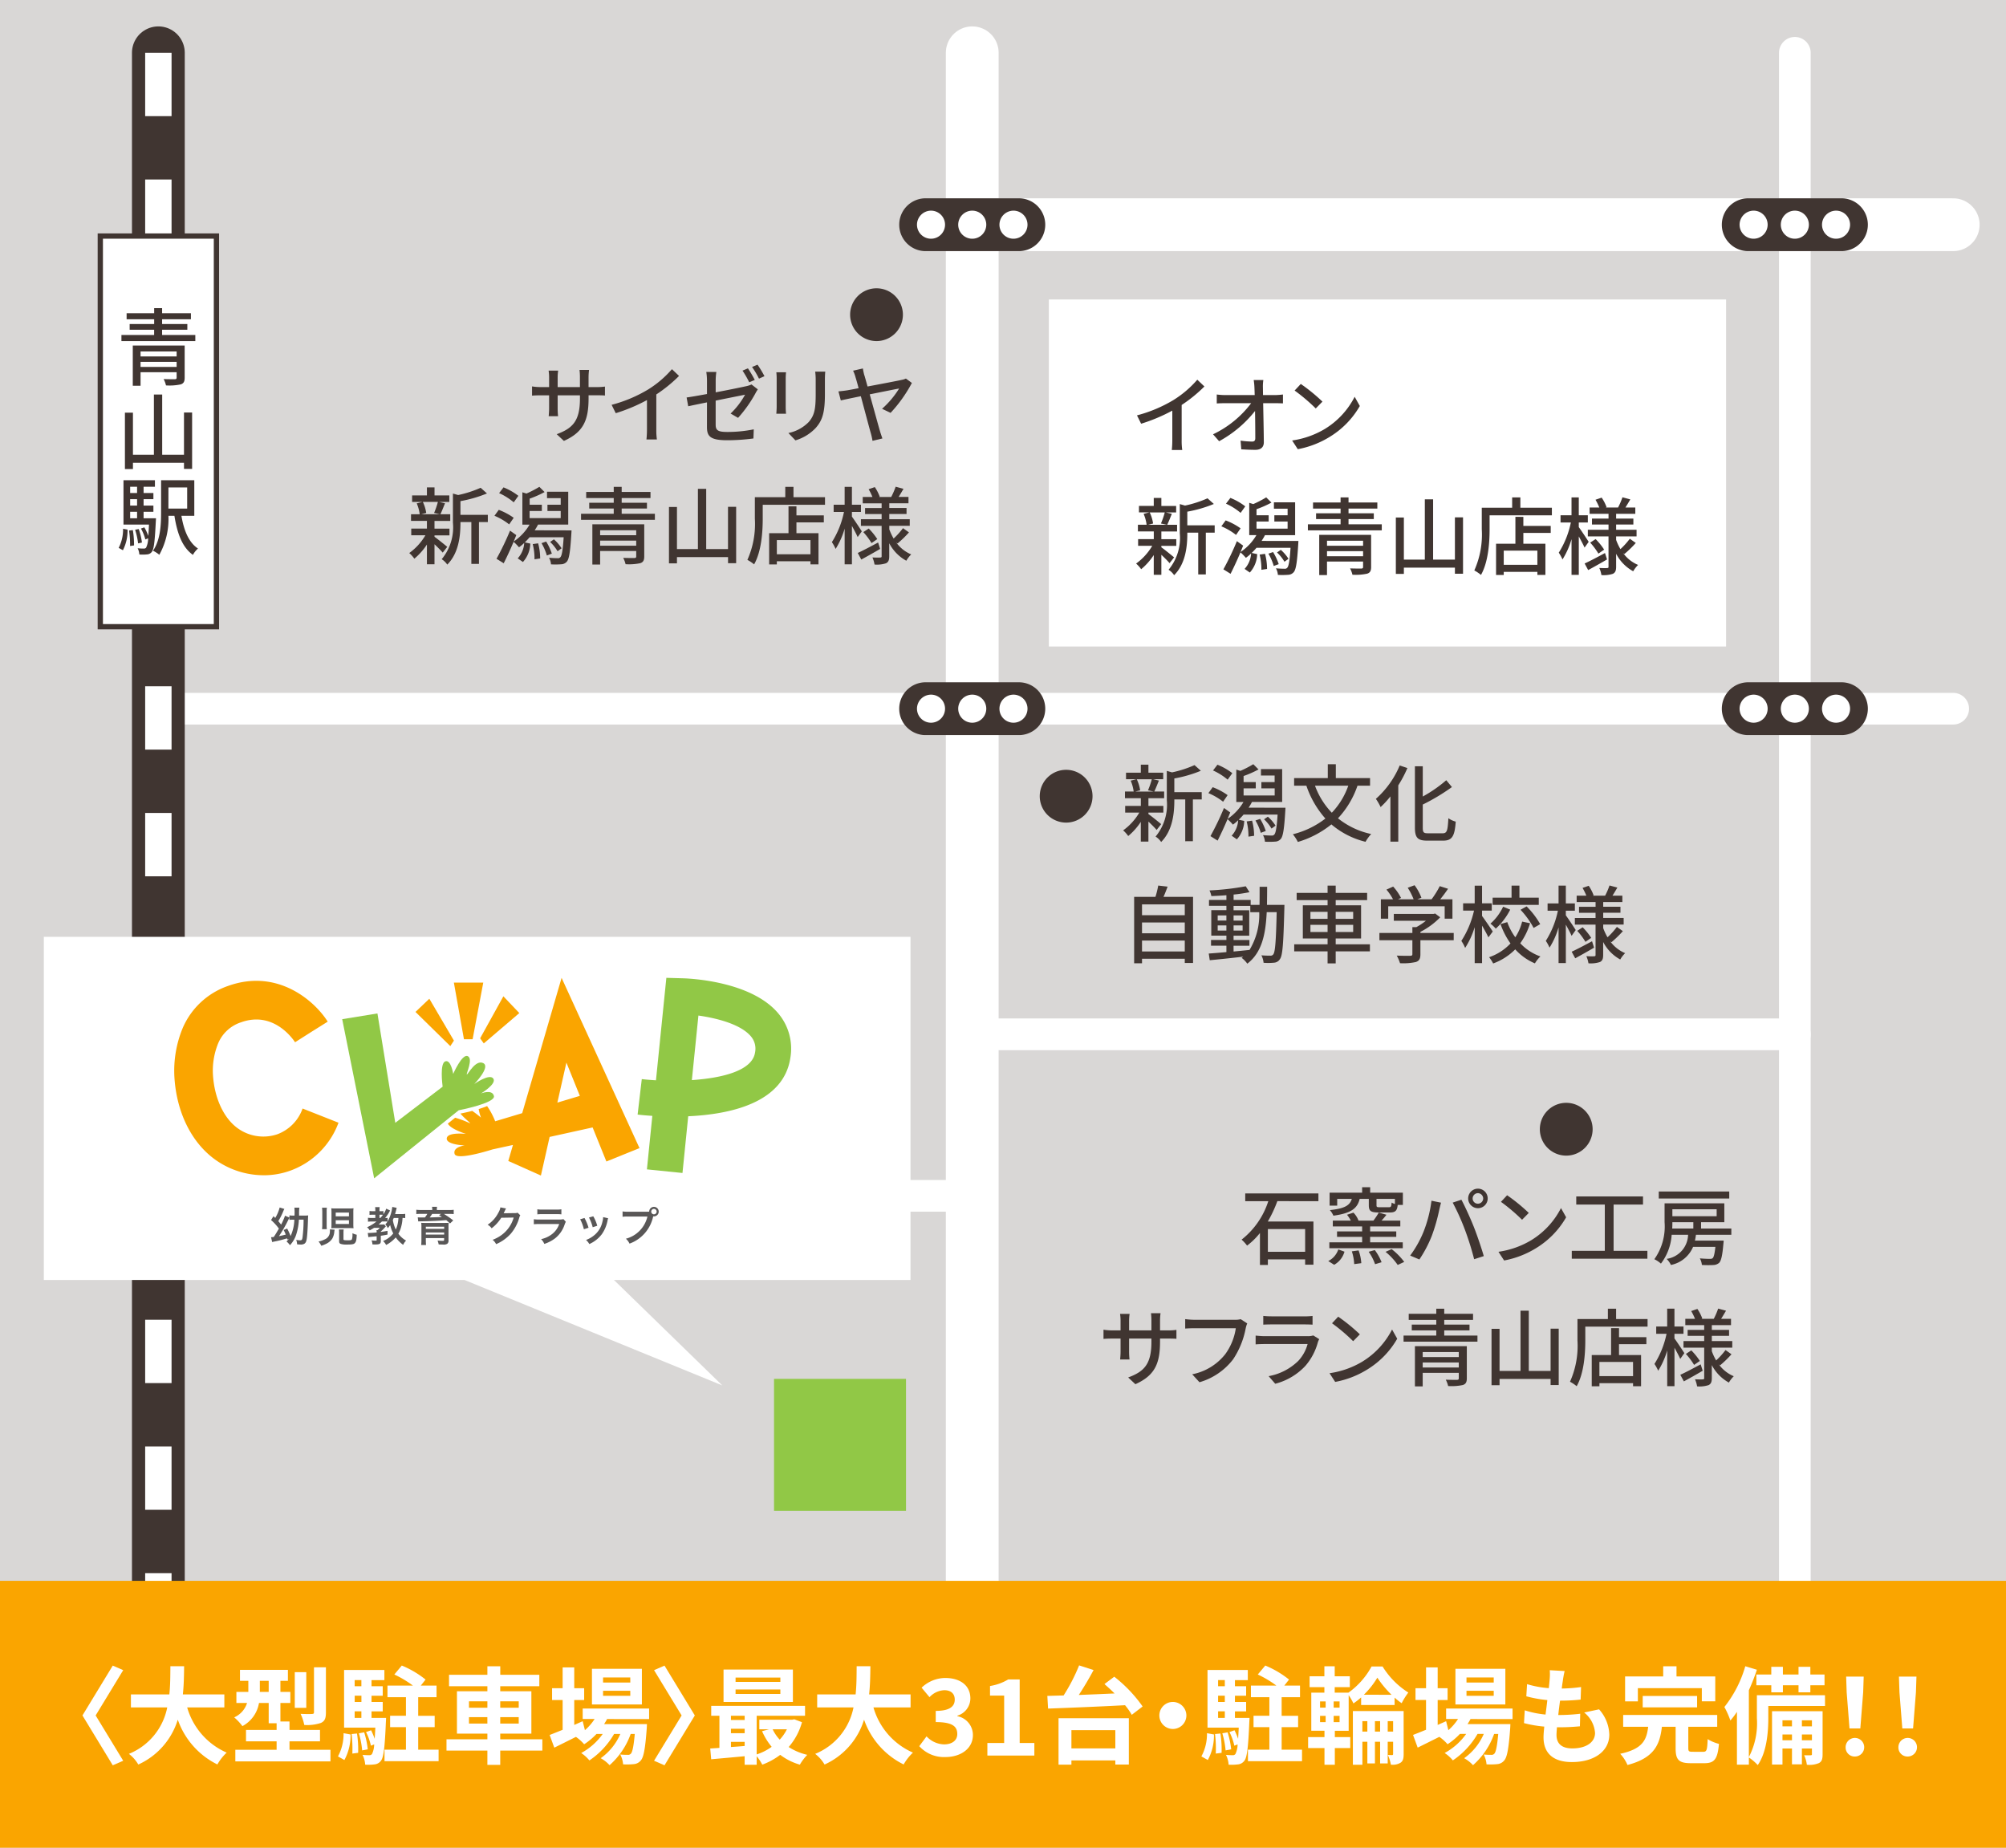 <svg id="グループ_252" data-name="グループ 252" xmlns="http://www.w3.org/2000/svg" xmlns:xlink="http://www.w3.org/1999/xlink" width="268.766" height="247.548" viewBox="0 0 268.766 247.548">
  <defs>
    <clipPath id="clip-path">
      <rect id="長方形_125" data-name="長方形 125" width="268.766" height="247.548" fill="none"/>
    </clipPath>
  </defs>
  <rect id="長方形_124" data-name="長方形 124" width="268.766" height="247.548" fill="#d9d7d6"/>
  <g id="グループ_247" data-name="グループ 247">
    <g id="グループ_246" data-name="グループ 246" clip-path="url(#clip-path)">
      <line id="線_141" data-name="線 141" y1="226.329" transform="translate(130.262 7.073)" fill="none" stroke="#fff" stroke-linecap="round" stroke-miterlimit="10" stroke-width="7.073"/>
      <line id="線_142" data-name="線 142" y1="226.329" transform="translate(240.475 7.073)" fill="none" stroke="#fff" stroke-linecap="round" stroke-miterlimit="10" stroke-width="4.244"/>
      <line id="線_143" data-name="線 143" x2="131.431" transform="translate(130.262 30.106)" fill="none" stroke="#fff" stroke-linecap="round" stroke-miterlimit="10" stroke-width="7.073"/>
      <line id="線_144" data-name="線 144" x2="240.475" transform="translate(21.218 94.948)" fill="none" stroke="#fff" stroke-linecap="round" stroke-miterlimit="10" stroke-width="4.244"/>
    </g>
  </g>
  <line id="線_145" data-name="線 145" x2="110.213" transform="translate(130.262 138.572)" fill="none" stroke="#fff" stroke-linecap="round" stroke-miterlimit="10" stroke-width="4.244"/>
  <line id="線_146" data-name="線 146" x2="109.043" transform="translate(21.218 160.211)" fill="none" stroke="#fff" stroke-linecap="round" stroke-miterlimit="10" stroke-width="4.244"/>
  <line id="線_147" data-name="線 147" x2="219.256" transform="translate(21.218 219.413)" fill="none" stroke="#fff" stroke-linecap="round" stroke-miterlimit="10" stroke-width="4.244"/>
  <g id="グループ_249" data-name="グループ 249">
    <g id="グループ_248" data-name="グループ 248" clip-path="url(#clip-path)">
      <line id="線_148" data-name="線 148" y2="226.329" transform="translate(21.218 7.073)" fill="none" stroke="#403531" stroke-linecap="round" stroke-miterlimit="10" stroke-width="7.073"/>
    </g>
  </g>
  <line id="線_149" data-name="線 149" y2="226.329" transform="translate(21.218 7.073)" fill="none" stroke="#fff" stroke-miterlimit="10" stroke-width="3.536" stroke-dasharray="8.487 8.487"/>
  <g id="グループ_251" data-name="グループ 251">
    <g id="グループ_250" data-name="グループ 250" clip-path="url(#clip-path)">
      <path id="パス_954" data-name="パス 954" d="M136.661,26.57a3.54,3.54,0,0,1,0,7.073h-12.8a3.54,3.54,0,0,1,0-7.073Z" fill="#403531"/>
      <path id="パス_955" data-name="パス 955" d="M124.738,28.223a1.88,1.88,0,1,1-1.88,1.88,1.889,1.889,0,0,1,1.88-1.88" fill="#fff"/>
      <path id="パス_956" data-name="パス 956" d="M130.262,28.223a1.88,1.88,0,1,1-1.88,1.88,1.886,1.886,0,0,1,1.88-1.88" fill="#fff"/>
      <path id="パス_957" data-name="パス 957" d="M135.791,28.223a1.88,1.88,0,1,1-1.885,1.88,1.889,1.889,0,0,1,1.885-1.88" fill="#fff"/>
      <path id="パス_958" data-name="パス 958" d="M136.661,91.412a3.54,3.54,0,0,1,0,7.073h-12.8a3.54,3.54,0,0,1,0-7.073Z" fill="#403531"/>
      <path id="パス_959" data-name="パス 959" d="M124.738,93.066a1.88,1.88,0,1,1-1.88,1.88,1.889,1.889,0,0,1,1.88-1.88" fill="#fff"/>
      <path id="パス_960" data-name="パス 960" d="M130.262,93.066a1.88,1.88,0,1,1-1.88,1.88,1.886,1.886,0,0,1,1.88-1.88" fill="#fff"/>
      <path id="パス_961" data-name="パス 961" d="M135.791,93.066a1.88,1.88,0,1,1-1.885,1.88,1.889,1.889,0,0,1,1.885-1.88" fill="#fff"/>
      <path id="パス_962" data-name="パス 962" d="M136.661,215.877a3.54,3.54,0,0,1,0,7.073h-12.8a3.54,3.54,0,0,1,0-7.073Z" fill="#403531"/>
      <path id="パス_963" data-name="パス 963" d="M124.738,217.531a1.88,1.88,0,1,1-1.88,1.88,1.889,1.889,0,0,1,1.88-1.88" fill="#fff"/>
      <path id="パス_964" data-name="パス 964" d="M130.262,217.531a1.88,1.88,0,1,1-1.88,1.88,1.886,1.886,0,0,1,1.88-1.88" fill="#fff"/>
      <path id="パス_965" data-name="パス 965" d="M135.791,217.531a1.88,1.88,0,1,1-1.885,1.88,1.889,1.889,0,0,1,1.885-1.88" fill="#fff"/>
      <path id="パス_966" data-name="パス 966" d="M246.874,26.57a3.54,3.54,0,0,1,0,7.073h-12.8a3.54,3.54,0,0,1,0-7.073Z" fill="#403531"/>
      <path id="パス_967" data-name="パス 967" d="M234.951,28.223a1.88,1.88,0,1,1-1.88,1.88,1.889,1.889,0,0,1,1.88-1.88" fill="#fff"/>
      <path id="パス_968" data-name="パス 968" d="M240.475,28.223a1.88,1.88,0,1,1-1.88,1.88,1.886,1.886,0,0,1,1.88-1.88" fill="#fff"/>
      <path id="パス_969" data-name="パス 969" d="M246,28.223a1.88,1.88,0,1,1-1.885,1.88A1.889,1.889,0,0,1,246,28.223" fill="#fff"/>
      <path id="パス_970" data-name="パス 970" d="M246.874,91.412a3.54,3.54,0,0,1,0,7.073h-12.8a3.54,3.54,0,0,1,0-7.073Z" fill="#403531"/>
      <path id="パス_971" data-name="パス 971" d="M234.951,93.066a1.88,1.88,0,1,1-1.88,1.88,1.889,1.889,0,0,1,1.88-1.88" fill="#fff"/>
      <path id="パス_972" data-name="パス 972" d="M240.475,93.066a1.88,1.88,0,1,1-1.88,1.88,1.886,1.886,0,0,1,1.88-1.88" fill="#fff"/>
      <path id="パス_973" data-name="パス 973" d="M246,93.066a1.88,1.88,0,1,1-1.885,1.88A1.889,1.889,0,0,1,246,93.066" fill="#fff"/>
      <rect id="長方形_127" data-name="長方形 127" width="90.736" height="46.494" transform="translate(140.526 40.122)" fill="#fff"/>
      <rect id="長方形_128" data-name="長方形 128" width="15.561" height="52.339" transform="translate(13.438 31.626)" fill="#fff"/>
      <path id="パス_974" data-name="パス 974" d="M28.645,83.61H13.792V31.979H28.645Zm.707-52.338H13.085V84.318H29.352Z" fill="#403531"/>
      <rect id="長方形_129" data-name="長方形 129" width="17.682" height="17.682" transform="translate(103.706 184.734)" fill="#91c846"/>
      <rect id="長方形_130" data-name="長方形 130" width="116.116" height="45.973" transform="translate(5.873 125.513)" fill="#fff"/>
      <path id="パス_975" data-name="パス 975" d="M75.243,131.009l-5.279,18.128-3.62,1.087a9.65,9.65,0,0,0-1.082-2.037c-.347.146-.732.28-1.125.4a5.544,5.544,0,0,0,.307,1.145s-.542-.465-1.173-.9c-.629.163-1.2.286-1.579.36.5.622,1.348,1.241,1.277,1.3a13.466,13.466,0,0,0-1.986-.746l-.979.788c.363.751,2.438,1.384,2.438,1.384s-2.483-.287-2.584.586,2.406.957,2.406.957-1.62.187-1.355,1.136,5.068-.6,5.068-.6l2.749-.6-.624,2.145,4.369,1.952,1.168-5.173L79.4,151.05l1.845,4.563,4.436-1.794Zm-.567,16.713,1.211-5.362,1.8,4.457Z" fill="#faa500"/>
      <path id="パス_976" data-name="パス 976" d="M35.327,157.453a11.177,11.177,0,0,1-6.584-2.155c-3.085-2.267-5.04-6.208-5.364-10.812a14.961,14.961,0,0,1,1.081-6.71,10.236,10.236,0,0,1,6.087-5.682c6.691-2.406,11.666,2.076,13.36,4.782l-4.385,2.746,2.192-1.373-2.182,1.388c-.284-.438-2.894-4.236-7.234-2.674a4.989,4.989,0,0,0-3.067,2.815,9.672,9.672,0,0,0-.691,4.345c.214,3.041,1.435,5.66,3.266,7.006a5.868,5.868,0,0,0,5.341.838,5.693,5.693,0,0,0,3.394-3.451l4.813,1.9a10.8,10.8,0,0,1-6.429,6.412,10.467,10.467,0,0,1-3.6.628" fill="#faa500"/>
      <path id="パス_977" data-name="パス 977" d="M86.674,156.667,87.4,149.5c-.961-.061-1.66-.136-1.972-.173l.559-4.752c.558.065,1.2.119,1.9.157l1.392-13.725,2.222.062c.927.025,9.156.377,12.778,4.707a7.316,7.316,0,0,1,1.614,5.952c-.91,6.034-8.054,7.569-13.685,7.823l-.769,7.6Zm6.9-20.609-.878,8.649c4.076-.274,8.1-1.261,8.464-3.692a2.536,2.536,0,0,0-.554-2.169c-1.381-1.649-4.647-2.451-7.032-2.788" fill="#91c846"/>
      <path id="パス_978" data-name="パス 978" d="M38.494,166.069c-.017-.066-.022-.088-.044-.16a15.078,15.078,0,0,1-1.785.447c-.066.017-.1.023-.2.05l-.149-.652a3.259,3.259,0,0,0,.359-.027c.254-.376.254-.376.69-1.122a6.749,6.749,0,0,0-1.049-1.149l.326-.519.237.238a5.31,5.31,0,0,0,.591-1.4l.63.193c-.033.061-.077.144-.122.249a9.159,9.159,0,0,1-.69,1.386c.155.183.215.255.376.465a8.209,8.209,0,0,0,.524-1.194l.591.254v-.3a3.267,3.267,0,0,0,.558.033h.122c.011-.194.011-.315.011-.453a5.469,5.469,0,0,0-.028-.614h.669a5.341,5.341,0,0,0-.039.863c0,.071,0,.093-.005.2h.663a3.792,3.792,0,0,0,.563-.022c-.011.1-.022.248-.039.867-.027.8-.077,1.641-.127,2.055-.055.508-.144.735-.337.867a.963.963,0,0,1-.574.111,4.086,4.086,0,0,1-.414-.028,1.616,1.616,0,0,0-.117-.591,3.389,3.389,0,0,0,.5.055c.254,0,.3-.055.353-.431a19.337,19.337,0,0,0,.138-2.336h-.629a7.586,7.586,0,0,1-.315,1.85,3.8,3.8,0,0,1-.884,1.574,2.369,2.369,0,0,0-.459-.5,3.5,3.5,0,0,0,.3-.342Zm-.017-1.469a8.278,8.278,0,0,1,.459,1,5.7,5.7,0,0,0,.5-2.193H39.3a4.717,4.717,0,0,0-.525.027v-.281c-.049.094-.088.165-.2.386a17.253,17.253,0,0,1-1.2,2.077c.315-.066.658-.143.906-.21a3.951,3.951,0,0,0-.281-.618Z" fill="#595757"/>
      <path id="パス_979" data-name="パス 979" d="M44.837,164.75c-.022.1-.028.137-.044.248a2.257,2.257,0,0,1-.277.95,2.008,2.008,0,0,1-.845.707,4.334,4.334,0,0,1-.624.249,2.483,2.483,0,0,0-.37-.569,3.534,3.534,0,0,0,.9-.32,1.094,1.094,0,0,0,.619-.984c0-.066.01-.193.01-.259a.435.435,0,0,0-.005-.072Zm-1.691-.072a4.661,4.661,0,0,0,.034-.625v-1.646a4.837,4.837,0,0,0-.034-.6H43.8a2.737,2.737,0,0,0-.033.536v1.789a3.493,3.493,0,0,0,.027.542Zm4.193-.685a4.27,4.27,0,0,0,.028.563c-.2-.016-.354-.022-.63-.022H45.014c-.26,0-.437.006-.625.022.017-.182.023-.353.023-.591v-1.486a4.513,4.513,0,0,0-.028-.6,4.491,4.491,0,0,0,.624.028h1.718a4.758,4.758,0,0,0,.641-.028,3.694,3.694,0,0,0-.028.575ZM44.98,162.96h1.773v-.5H44.98Zm0,1.022h1.773v-.5H44.98Zm1.039,2.038c0,.133.083.149.641.149.359,0,.453-.033.5-.165a2.083,2.083,0,0,0,.066-.63v-.149a2.545,2.545,0,0,0,.569.2c-.022.674-.077.928-.254,1.122-.138.149-.37.193-1.055.193a2.476,2.476,0,0,1-.818-.083c-.176-.06-.231-.149-.231-.37V165.2a2.928,2.928,0,0,0-.028-.481h.641a2.494,2.494,0,0,0-.028.459Z" fill="#595757"/>
      <path id="パス_980" data-name="パス 980" d="M54.292,163.2a3.222,3.222,0,0,0-.359-.028,5.238,5.238,0,0,1-.155,1.078,3.806,3.806,0,0,1-.409,1.038,3.387,3.387,0,0,0,1.039.923,1.852,1.852,0,0,0-.393.569,4.363,4.363,0,0,1-.994-.995,4.428,4.428,0,0,1-1.287,1.011,1.827,1.827,0,0,0-.414-.53,3.277,3.277,0,0,0,1.37-1.017,4.553,4.553,0,0,1-.415-1.121,3.527,3.527,0,0,1-.32.414,1.541,1.541,0,0,0-.332-.5,2.123,2.123,0,0,0,.293-.381,2.754,2.754,0,0,0-.32-.016h-.42a6,6,0,0,1-.447.408h.425a1.526,1.526,0,0,0,.331-.016l.21.276c-.077.077-.116.121-.116.121a4.809,4.809,0,0,1-.557.553v.061c.3-.039.463-.067.9-.144l0,.5c-.442.089-.607.116-.9.155v.7c0,.381-.144.47-.763.47-.094,0-.165,0-.359-.012a1.6,1.6,0,0,0-.121-.541,3.7,3.7,0,0,0,.585.039c.088,0,.1-.017.1-.111v-.475l-.818.078a2.479,2.479,0,0,0-.293.038l-.077-.558h.155c.182,0,.574-.028,1.033-.066a1.244,1.244,0,0,0-.023-.315h.133a1.847,1.847,0,0,0,.315-.309h-.768c-.215.138-.37.226-.591.342a1.387,1.387,0,0,0-.354-.414,5.877,5.877,0,0,0,1.271-.773h-.635a4.334,4.334,0,0,0-.509.027v-.53a3.391,3.391,0,0,0,.52.033h.464v-.436h-.332a3.063,3.063,0,0,0-.447.022v-.525a3.215,3.215,0,0,0,.458.027h.321v-.154a2.549,2.549,0,0,0-.028-.392h.613a1.937,1.937,0,0,0-.027.4v.149h.193a1.769,1.769,0,0,0,.332-.022v.426a3.168,3.168,0,0,0,.38-.746l.514.243a5.051,5.051,0,0,1-.663,1.011,2.048,2.048,0,0,0,.332-.016v.474a5.065,5.065,0,0,0,.624-1.944l.591.122c-.033.138-.033.138-.1.408-.017.072-.05.194-.116.431h.806a3.413,3.413,0,0,0,.553-.033Zm-3.337-.022a3.574,3.574,0,0,0,.354-.425c-.056-.006-.15-.011-.221-.011h-.243v.436Zm1.8,0c-.055.127-.078.171-.122.271a4.56,4.56,0,0,0,.393,1.276,2.927,2.927,0,0,0,.215-.591,4.3,4.3,0,0,0,.138-.956Z" fill="#595757"/>
      <path id="パス_981" data-name="パス 981" d="M57.915,162.048a1.555,1.555,0,0,0-.033-.365h.674a1.861,1.861,0,0,0-.028.359v.072h1.63a3.955,3.955,0,0,0,.63-.033v.58a4.85,4.85,0,0,0-.592-.028h-.729a12.668,12.668,0,0,1,1.26.873l-.431.409a6.71,6.71,0,0,0-.508-.448c-.956.083-1.928.133-3.138.155-.055,0-.138.006-.237.006a1.632,1.632,0,0,1-.177,0,1.462,1.462,0,0,0-.2.016l-.066-.552a3.782,3.782,0,0,0,.436.017h.519a2.649,2.649,0,0,0,.326-.481h-.873a4.757,4.757,0,0,0-.6.028v-.58a4.017,4.017,0,0,0,.641.033h1.491Zm-.862,4.126a6.224,6.224,0,0,0,.028.624h-.652a5.8,5.8,0,0,0,.033-.7v-1.718a3.457,3.457,0,0,0-.028-.552c.133.011.327.017.625.017h2.458l.458-.006a.584.584,0,0,1,.072-.006c.017-.005.039-.005.067-.011a5.438,5.438,0,0,0-.022.592v1.756a.52.52,0,0,1-.172.47.882.882,0,0,1-.546.1c-.122,0-.271-.006-.6-.017a2.656,2.656,0,0,0-.149-.519c.287.027.48.039.679.039.16,0,.2-.034.2-.144v-.221H57.053Zm2.458-1.823H57.053v.287h2.458Zm-2.458,1.05h2.458v-.276H57.053Zm.851-2.768c-.072.116-.215.321-.337.475.447-.011,1.171-.038,1.635-.066-.138-.094-.193-.127-.386-.249l.3-.16Z" fill="#595757"/>
      <path id="パス_982" data-name="パス 982" d="M69.707,162.821a1.058,1.058,0,0,0-.138.331,5.731,5.731,0,0,1-1.132,2.133,5.584,5.584,0,0,1-1.967,1.4,1.711,1.711,0,0,0-.47-.58,4.936,4.936,0,0,0,1.21-.652,4.376,4.376,0,0,0,1.613-2.331l-1.662.027a5.418,5.418,0,0,1-1.293,1.415,1.472,1.472,0,0,0-.536-.476,4.238,4.238,0,0,0,1.431-1.6,2.089,2.089,0,0,0,.282-.73l.756.149a1.177,1.177,0,0,0-.094.172,1.156,1.156,0,0,0-.071.154l-.072.144a1.266,1.266,0,0,1-.089.177c.072-.006.161-.011.265-.011l1.21-.017a.98.98,0,0,0,.4-.055Z" fill="#595757"/>
      <path id="パス_983" data-name="パス 983" d="M75.811,163.689a2.591,2.591,0,0,0-.155.348,3.907,3.907,0,0,1-1.281,1.867,4.887,4.887,0,0,1-1.448.751,1.907,1.907,0,0,0-.43-.64,3.592,3.592,0,0,0,1.535-.73,2.869,2.869,0,0,0,.89-1.292H72.231a5.667,5.667,0,0,0-.707.027v-.674a3.84,3.84,0,0,0,.718.039h2.63a2.4,2.4,0,0,0,.624-.05Zm-3.817-1.674a3.142,3.142,0,0,0,.646.039h1.928a3.142,3.142,0,0,0,.646-.039v.68a4.24,4.24,0,0,0-.635-.028h-1.95a4.24,4.24,0,0,0-.635.028Z" fill="#595757"/>
      <path id="パス_984" data-name="パス 984" d="M78.312,163.181a6.419,6.419,0,0,1,.541,1.309l-.624.2a5.523,5.523,0,0,0-.5-1.337Zm3.17.038a1.175,1.175,0,0,0-.077.282,4.716,4.716,0,0,1-.762,1.839,4.253,4.253,0,0,1-1.685,1.332,2.016,2.016,0,0,0-.442-.547,3.59,3.59,0,0,0,.939-.508,3.181,3.181,0,0,0,1.254-1.917,2.441,2.441,0,0,0,.1-.636Zm-1.994-.265a5.424,5.424,0,0,1,.536,1.27l-.613.194a6.075,6.075,0,0,0-.5-1.3Z" fill="#595757"/>
      <path id="パス_985" data-name="パス 985" d="M86.654,162.341c.165,0,.232-.006.326-.011a.638.638,0,1,1,.635.635.693.693,0,0,1-.1-.011,4.953,4.953,0,0,1-3.171,3.662,2.033,2.033,0,0,0-.486-.657,4.008,4.008,0,0,0,2.884-2.972h-2.63a4.052,4.052,0,0,0-.7.033V162.3a3.794,3.794,0,0,0,.707.039Zm.6-.017a.362.362,0,1,0,.359-.359.358.358,0,0,0-.359.359" fill="#595757"/>
      <path id="パス_986" data-name="パス 986" d="M63.32,139.238H62.161l-1.349-7.591h3.936Z" fill="#faa500"/>
      <path id="パス_987" data-name="パス 987" d="M60.816,139.416l-3.293-5.609-1.856,1.767,4.667,4.579Z" fill="#faa500"/>
      <path id="パス_988" data-name="パス 988" d="M64.818,139.792l-.489-.683,3.113-5.628,2.137,2.246Z" fill="#faa500"/>
      <path id="パス_989" data-name="パス 989" d="M66.178,146.839c-.226-.959-1.735-.341-1.735-.341s2.155-1.284,1.646-2-2.546.733-2.546.733,2.227-2.288,1.2-2.8-2.053,1.543-2.194,1.519.884-2.079.123-2.45-1.952,2.376-1.952,2.376-.3-1.98-1.073-1.676c-.726.285-.391,3.024-.343,3.39L52.96,150.43l-2.39-14.654-4.722.77,4.283,21.32,11.32-9.114c.1-.019,4.95-.964,4.727-1.913" fill="#91c846"/>
      <path id="パス_990" data-name="パス 990" d="M139.306,106.672a3.536,3.536,0,1,1,3.536,3.536,3.536,3.536,0,0,1-3.536-3.536" fill="#403531"/>
      <path id="パス_991" data-name="パス 991" d="M206.31,151.289a3.536,3.536,0,1,1,3.536,3.536,3.536,3.536,0,0,1-3.536-3.536" fill="#403531"/>
      <path id="パス_992" data-name="パス 992" d="M113.9,42.16a3.536,3.536,0,1,1,3.536,3.536A3.536,3.536,0,0,1,113.9,42.16" fill="#403531"/>
      <path id="パス_993" data-name="パス 993" d="M157.268,53.565a13.952,13.952,0,0,0,3.147-2.694l.952.905a19.057,19.057,0,0,1-3.046,2.479v4.7a8.474,8.474,0,0,0,.079,1.336H157a13.151,13.151,0,0,0,.067-1.336V55.014a23.048,23.048,0,0,1-4.178,1.755l-.555-1.12a18.7,18.7,0,0,0,4.937-2.084" fill="#403531"/>
      <path id="パス_994" data-name="パス 994" d="M169.208,51.946c0,.272.011.6.011.985h1.619a9.137,9.137,0,0,0,1.054-.079v1.189c-.306-.011-.714-.023-1-.023h-1.653c.033,1.676.079,3.771.09,5.231,0,.657-.385,1.019-1.144,1.019-.622,0-1.279-.034-1.878-.068l-.091-1.166a11.548,11.548,0,0,0,1.551.125c.3,0,.418-.148.418-.453,0-.85-.01-2.265-.033-3.646a15.683,15.683,0,0,1-4.812,4.053l-.815-.928a13.8,13.8,0,0,0,5.106-4.167h-3.453c-.4,0-.782.012-1.155.034v-1.2a8.94,8.94,0,0,0,1.132.079h3.951c-.01-.374-.022-.713-.034-.985a8.48,8.48,0,0,0-.1-1.03h1.291a6.142,6.142,0,0,0-.057,1.03" fill="#403531"/>
      <path id="パス_995" data-name="パス 995" d="M177.571,57.427a10.783,10.783,0,0,0,3.928-4.269l.691,1.235a11.57,11.57,0,0,1-3.975,4.1,12.476,12.476,0,0,1-4.336,1.687l-.758-1.166a11.771,11.771,0,0,0,4.45-1.585m-.386-3.623-.9.917a24.286,24.286,0,0,0-2.83-2.4l.827-.883a23.672,23.672,0,0,1,2.9,2.366" fill="#403531"/>
      <path id="パス_996" data-name="パス 996" d="M156.7,75.449c-.226-.272-.679-.725-1.1-1.121v2.683h-1.019V74.362a8.483,8.483,0,0,1-1.687,1.9,4.23,4.23,0,0,0-.679-.758,7.755,7.755,0,0,0,2.163-2.378h-1.892v-.895h2.1V71.2h-2.128v-.9h1.166a5.438,5.438,0,0,0-.4-1.46l.769-.192H152.6v-.872h1.982V66.708H155.6v1.076h1.982v.872h-1.37l.792.181c-.215.532-.43,1.087-.622,1.471h1.324v.9H155.6v1.03h2v.895h-2v.192c.408.283,1.45,1.133,1.709,1.348Zm-2.66-6.793a5.237,5.237,0,0,1,.453,1.482l-.657.17h2.491l-.781-.17a11.208,11.208,0,0,0,.51-1.482Zm8.706,2.705h-1.188v5.6H160.54v-5.6h-1.461v.1c0,1.675-.2,4.03-1.767,5.6a2.511,2.511,0,0,0-.747-.725,6.67,6.67,0,0,0,1.506-4.891V67.535l.7.2a14.879,14.879,0,0,0,3.012-.974l.849.759a17.181,17.181,0,0,1-3.555,1.03v1.834h3.668Z" fill="#403531"/>
      <path id="パス_997" data-name="パス 997" d="M165.607,71.667a8.4,8.4,0,0,0-1.97-1.154l.577-.793a8.73,8.73,0,0,1,2,1.065Zm8.355.805s-.012.294-.022.419c-.148,2.468-.306,3.43-.612,3.77a1.023,1.023,0,0,1-.77.351,10.377,10.377,0,0,1-1.347.011,2.089,2.089,0,0,0-.261-.883c.488.045.963.057,1.144.057a.408.408,0,0,0,.374-.136c.192-.2.328-.917.441-2.672h-4.562c-.2.249-.431.476-.646.691l.736.158a3.823,3.823,0,0,1-.985,2.468l-.7-.487a3.318,3.318,0,0,0,.872-2.072,5.608,5.608,0,0,1-.7.589A7.439,7.439,0,0,0,166.2,74c-.419,1-.9,2.027-1.326,2.876l-.962-.6A37.233,37.233,0,0,0,165.72,72.5l.838.6c-.113.283-.227.566-.352.86a7.033,7.033,0,0,0,2.129-2.264h-.962V67.366l.543.17a14.414,14.414,0,0,0,1.733-.9l.7.7a13.577,13.577,0,0,1-2,.883v.815h1.63v.838h-1.63v.952h4.166v-.952h-1.777v-.838h1.777v-.883h-1.834V67.3h2.842V71.7h-4.042a7.634,7.634,0,0,1-.453.77Zm-7.744-3.759a8.185,8.185,0,0,0-1.959-1.234l.589-.771a8.169,8.169,0,0,1,1.993,1.133ZM169.49,74.2a7.838,7.838,0,0,1,.272,2.027l-.759.113a7.908,7.908,0,0,0-.237-2.038Zm1.076-.238a7.578,7.578,0,0,1,.758,1.619l-.667.249a7.084,7.084,0,0,0-.714-1.653Zm1.528,1.3a5.565,5.565,0,0,0-1-1.245l.51-.351a5.648,5.648,0,0,1,1.03,1.2Z" fill="#403531"/>
      <path id="パス_998" data-name="パス 998" d="M185.131,70.241v.815h-9.9v-.815h4.381v-.7h-3.283v-.77h3.283v-.634h-3.69v-.816h3.69v-.678h1.065v.678h3.86v.816h-3.86v.634h3.386v.77h-3.386v.7Zm-1.426,5.718c0,.52-.136.769-.532.9A7.335,7.335,0,0,1,181.2,77a3.527,3.527,0,0,0-.316-.849c.622.023,1.324.023,1.494.023.192-.012.249-.057.249-.227v-.713h-4.834v1.811h-1.042V71.656h6.952Zm-5.91-2.843h4.834v-.668h-4.834Zm4.834.725h-4.834v.68h4.834Z" fill="#403531"/>
      <path id="パス_999" data-name="パス 999" d="M196.018,69.313v7.552h-1.087v-.816h-6.839v.838h-1.075V69.335h1.075v5.639H190.9V66.9h1.11v8.073h2.921V69.313Z" fill="#403531"/>
      <path id="パス_1000" data-name="パス 1000" d="M207.923,68.021v1.02h-8.345V70.9c0,1.767-.17,4.393-1.154,6.125a5.449,5.449,0,0,0-.894-.6,11.783,11.783,0,0,0,1-5.526V68.021H202.6v-1.38h1.1v1.38ZM204.1,70.456h3.668v.939H204.1v1.45h2.955v4.177h-1.075v-.407h-4.507v.419h-1.03V72.845h2.592v-3.6H204.1Zm1.88,3.317h-4.507v1.9h4.507Z" fill="#403531"/>
      <path id="パス_1001" data-name="パス 1001" d="M212.3,73.367c-.148-.352-.476-.963-.771-1.5v5.152h-.974V72.234a10.581,10.581,0,0,1-1.21,2.718,5.42,5.42,0,0,0-.5-.907A12.093,12.093,0,0,0,210.465,70h-1.382V69.03h1.471V66.641h.974V69.03h1.212V70h-1.212v.623c.306.408,1.144,1.676,1.325,1.97Zm3.011,1.585c-.849.5-1.778,1.018-2.525,1.425l-.476-.883c.7-.316,1.722-.86,2.729-1.4Zm2.162-.85a4.735,4.735,0,0,0,2,1.585,4.04,4.04,0,0,0-.656.849,5.633,5.633,0,0,1-2.287-2.343v1.732c0,.509-.1.781-.431.951a3.944,3.944,0,0,1-1.54.169,3.767,3.767,0,0,0-.282-.95c.441.023.9.023,1.053.011s.18-.045.18-.181V71.861H212.74v-.884h2.773v-.7h-2.218v-.8h2.218v-.634h-2.536v-.848h1.3a8.083,8.083,0,0,0-.51-1.042l.826-.284a5.781,5.781,0,0,1,.658,1.28l-.125.046h1.664a9.636,9.636,0,0,0,.589-1.37l1.053.282c-.226.385-.453.77-.657,1.088H219.1v.848h-2.57v.634h2.31v.8h-2.31v.7h2.739v.884h-2.739v.475a7.683,7.683,0,0,0,.577,1.234,10.169,10.169,0,0,0,1.257-1.393l.8.567a14.449,14.449,0,0,1-1.529,1.483Zm-3.691-1.879a8.568,8.568,0,0,1,1.144,1.415l-.77.532a9.252,9.252,0,0,0-1.1-1.472Z" fill="#403531"/>
      <path id="パス_1002" data-name="パス 1002" d="M154.966,111.194c-.226-.272-.679-.725-1.1-1.121v2.683h-1.019v-2.649a8.484,8.484,0,0,1-1.687,1.9,4.269,4.269,0,0,0-.679-.758,7.755,7.755,0,0,0,2.163-2.378h-1.892v-.9h2.1v-1.03h-2.128v-.895h1.166a5.438,5.438,0,0,0-.4-1.46l.769-.192h-1.393v-.872h1.982v-1.076h1.019v1.076h1.982v.872h-1.37l.792.181c-.215.532-.43,1.087-.622,1.471h1.324v.895h-2.106v1.03h2v.9h-2v.192c.408.283,1.45,1.133,1.709,1.348Zm-2.66-6.793a5.237,5.237,0,0,1,.453,1.482l-.657.17h2.491l-.781-.17a11.062,11.062,0,0,0,.509-1.482Zm8.706,2.705h-1.188v5.6H158.8v-5.6h-1.461v.1c0,1.675-.2,4.03-1.767,5.6a2.511,2.511,0,0,0-.747-.725,6.67,6.67,0,0,0,1.506-4.891V103.28l.7.2a14.879,14.879,0,0,0,3.012-.974l.849.759a17.18,17.18,0,0,1-3.555,1.03v1.834h3.668Z" fill="#403531"/>
      <path id="パス_1003" data-name="パス 1003" d="M163.872,107.412a8.42,8.42,0,0,0-1.97-1.154l.577-.793a8.73,8.73,0,0,1,2,1.065Zm8.355.805s-.012.294-.022.419c-.148,2.468-.306,3.431-.612,3.77a1.023,1.023,0,0,1-.77.351,10.026,10.026,0,0,1-1.347.011,2.089,2.089,0,0,0-.261-.883c.488.045.963.057,1.144.057a.408.408,0,0,0,.374-.136c.192-.2.328-.917.441-2.672h-4.562c-.2.249-.431.476-.646.691l.736.158a3.823,3.823,0,0,1-.985,2.468l-.7-.487a3.318,3.318,0,0,0,.872-2.071,5.685,5.685,0,0,1-.7.588,7.439,7.439,0,0,0-.724-.736c-.419,1-.9,2.027-1.326,2.876l-.962-.6a37.234,37.234,0,0,0,1.812-3.771l.838.6c-.113.283-.227.566-.352.86a7.023,7.023,0,0,0,2.129-2.264h-.963v-4.336l.544.17a14.415,14.415,0,0,0,1.733-.895l.7.7a13.576,13.576,0,0,1-2,.883v.815h1.63v.838h-1.63v.952h4.166v-.952H169v-.838h1.777V103.9h-1.834v-.861h2.842v4.4h-4.042a7.633,7.633,0,0,1-.453.77Zm-7.744-3.76a8.215,8.215,0,0,0-1.959-1.233l.589-.771a8.169,8.169,0,0,1,1.993,1.133Zm3.272,5.492a7.838,7.838,0,0,1,.272,2.027l-.759.113a7.908,7.908,0,0,0-.237-2.038Zm1.076-.238a7.578,7.578,0,0,1,.758,1.619l-.667.249a7.084,7.084,0,0,0-.714-1.653Zm1.528,1.3a5.565,5.565,0,0,0-1-1.245l.51-.351a5.676,5.676,0,0,1,1.03,1.2Z" fill="#403531"/>
      <path id="パス_1004" data-name="パス 1004" d="M181.879,105.262a12.161,12.161,0,0,1-2.615,4.37,10.573,10.573,0,0,0,4.449,2.106,5.653,5.653,0,0,0-.758,1.042,11.113,11.113,0,0,1-4.575-2.332,13.036,13.036,0,0,1-4.494,2.354,5.532,5.532,0,0,0-.668-1.03,11.778,11.778,0,0,0,4.359-2.106,12.831,12.831,0,0,1-2.547-4.4h-1.643v-1.02H177.9v-1.856h1.076v1.856h4.585v1.02Zm-5.695,0a10.282,10.282,0,0,0,2.253,3.623,10.021,10.021,0,0,0,2.208-3.623Z" fill="#403531"/>
      <path id="パス_1005" data-name="パス 1005" d="M188.565,102.9a16.252,16.252,0,0,1-1.223,2.32v7.541h-1.053V106.7a12.356,12.356,0,0,1-1.313,1.427,7.27,7.27,0,0,0-.635-1.1,12.293,12.293,0,0,0,3.193-4.472Zm4.732,8.74c.589,0,.668-.4.759-2.016a3.114,3.114,0,0,0,.985.454c-.137,1.879-.442,2.547-1.676,2.547h-2.14c-1.28,0-1.653-.385-1.653-1.755v-8.209h1.053v4.054a18,18,0,0,0,3.148-2.185l.758.917a27.384,27.384,0,0,1-3.906,2.343v3.091c0,.646.113.759.7.759Z" fill="#403531"/>
      <path id="パス_1006" data-name="パス 1006" d="M159.846,120.159v8.854h-1.109v-.567h-5.729v.613h-1.054v-8.9h2.854a12.573,12.573,0,0,0,.374-1.517l1.257.147c-.182.476-.363.962-.556,1.37Zm-6.838,2.457h5.729v-1.449h-5.729Zm0,2.423h5.729V123.59h-5.729Zm5.729.974h-5.729v1.46h5.729Z" fill="#403531"/>
      <path id="パス_1007" data-name="パス 1007" d="M172.091,121.234s-.012.363-.012.488c-.124,4.675-.226,6.283-.589,6.77a.994.994,0,0,1-.8.486,7.852,7.852,0,0,1-1.393.012,2.778,2.778,0,0,0-.294-1c.521.045.985.045,1.189.045a.43.43,0,0,0,.408-.181c.249-.317.362-1.755.452-5.65h-1.336c-.146,3.012-.656,5.412-2.6,6.906a3.571,3.571,0,0,0-.759-.78c.067-.046.136-.1.2-.159-1.631.192-3.261.362-4.473.475l-.135-.894c.656-.045,1.471-.113,2.366-.193v-.86h-2.061v-.769h2.061v-.579h-2.027v-3.407h2.027v-.589h-2.332v-.781h2.332v-.634c-.691.056-1.381.09-2.016.113a3.033,3.033,0,0,0-.249-.758,35.329,35.329,0,0,0,4.857-.555l.5.792a21.361,21.361,0,0,1-2.128.317v.725h2.286v.656h1.189c.011-.769.011-1.573.011-2.422h1.008c0,.837-.011,1.653-.023,2.422Zm-8.944,2.1h1.166v-.69h-1.166Zm1.166.646h-1.166v.69h1.166Zm.963,3.5c.7-.068,1.425-.136,2.139-.215a9.151,9.151,0,0,0,1.3-5.05h-1.2v-.849h-2.241v.589h2.1v3.407h-2.1v.579H167.4v.769h-2.128Zm1.211-4.834h-1.211v.69h1.211Zm-1.211,2.026h1.211v-.69h-1.211Z" fill="#403531"/>
      <path id="パス_1008" data-name="パス 1008" d="M183.543,127.462h-4.585v1.607h-1.087v-1.607H173.4v-.951h4.472v-.782h-3.317v-4.438h3.317v-.7h-4.144v-.962h4.144v-.974h1.087v.974h4.211v.962h-4.211v.7h3.4v4.438h-3.4v.782h4.585Zm-7.971-4.359h2.3v-.939h-2.3Zm2.3.8h-2.3v.963h2.3Zm1.087-.8H181.3v-.939h-2.343Zm2.343.8h-2.343v.963H181.3Z" fill="#403531"/>
      <path id="パス_1009" data-name="パス 1009" d="M194.768,125.967h-4.461v1.891c0,.577-.146.871-.611,1.031a7.922,7.922,0,0,1-2.117.158,5.687,5.687,0,0,0-.441-1.02c.793.034,1.585.034,1.811.024s.283-.057.283-.227v-1.857h-4.416v-.974h4.416v-.781h.533a8.9,8.9,0,0,0,1.279-.849h-4.3v-.917h5.311l.226-.056.679.508a10.17,10.17,0,0,1-2.65,1.949v.146h4.461Zm-8.774-2.887h-.984v-2.593h1.63a7.245,7.245,0,0,0-.883-1.3l.9-.408a6.94,6.94,0,0,1,1.053,1.518l-.408.192H189.4a8.349,8.349,0,0,0-.793-1.551l.917-.339a6.626,6.626,0,0,1,.917,1.675l-.554.215H191.8a11.839,11.839,0,0,0,1.1-1.766l1.111.351c-.33.487-.7.985-1.054,1.415H194.6v2.593h-1.041v-1.664h-7.563Z" fill="#403531"/>
      <path id="パス_1010" data-name="パス 1010" d="M199.417,125.583c-.17-.373-.522-1.019-.85-1.574v5.027h-.985v-4.824A11.063,11.063,0,0,1,196.3,127a4.466,4.466,0,0,0-.509-.94,12.5,12.5,0,0,0,1.7-4.064h-1.461v-.974h1.551v-2.366h.985v2.366h1.3v.974h-1.3v.724c.318.408,1.235,1.767,1.438,2.083ZM205,123.692a9.092,9.092,0,0,1-1.314,2.684,6.824,6.824,0,0,0,2.7,1.765,4.214,4.214,0,0,0-.737.929,7.435,7.435,0,0,1-2.637-1.879,8.037,8.037,0,0,1-2.955,1.891,5.011,5.011,0,0,0-.544-.838,7.061,7.061,0,0,0,2.865-1.846,10.368,10.368,0,0,1-1.337-2.593l.906-.261a7.963,7.963,0,0,0,1.075,2.028,6.942,6.942,0,0,0,.917-2.1Zm-2.66-1.823a8.746,8.746,0,0,1-1.937,2.548,4.356,4.356,0,0,0-.713-.668,7.006,7.006,0,0,0,1.7-2.276Zm3.826-.634h-6.182v-.974h2.536v-1.607h1.054v1.607h2.592Zm-1.63.2a11.207,11.207,0,0,1,1.823,2.378l-.884.509a11.264,11.264,0,0,0-1.754-2.434Z" fill="#403531"/>
      <path id="パス_1011" data-name="パス 1011" d="M210.564,125.379c-.148-.352-.476-.963-.771-1.5v5.152h-.974v-4.789a10.581,10.581,0,0,1-1.21,2.718,5.42,5.42,0,0,0-.5-.907,12.072,12.072,0,0,0,1.619-4.042h-1.381v-.973h1.471v-2.389h.974v2.389h1.212v.973h-1.212v.623c.306.408,1.144,1.676,1.325,1.97Zm3.011,1.585c-.849.5-1.778,1.018-2.525,1.425l-.476-.883c.7-.316,1.722-.86,2.729-1.4Zm2.162-.85a4.735,4.735,0,0,0,2,1.585,4.04,4.04,0,0,0-.656.849,5.633,5.633,0,0,1-2.287-2.343v1.732c0,.509-.1.781-.431.951a3.941,3.941,0,0,1-1.54.17,3.761,3.761,0,0,0-.282-.951c.441.023.9.023,1.053.011s.18-.045.18-.181v-4.064h-2.773v-.884h2.773v-.7H211.56v-.8h2.218v-.634h-2.536V120h1.3a8.07,8.07,0,0,0-.51-1.041l.826-.284a5.78,5.78,0,0,1,.658,1.28l-.125.045h1.664a9.575,9.575,0,0,0,.589-1.369l1.052.283c-.225.384-.452.769-.656,1.086h1.325v.849H214.8v.634h2.31v.8H214.8v.7h2.739v.884H214.8v.474a7.653,7.653,0,0,0,.577,1.235,10.169,10.169,0,0,0,1.257-1.393l.8.567a14.449,14.449,0,0,1-1.529,1.483Zm-3.691-1.879a8.568,8.568,0,0,1,1.144,1.415l-.77.532a9.2,9.2,0,0,0-1.1-1.471Z" fill="#403531"/>
      <path id="パス_1012" data-name="パス 1012" d="M75.552,59.072l-.962-.9c2.117-.782,3.113-1.755,3.113-4.756v-.453H74.715v1.7a10.029,10.029,0,0,0,.056,1.1H73.514c.012-.159.057-.623.057-1.1v-1.7h-1.11c-.532,0-1,.023-1.177.046V51.769a7.02,7.02,0,0,0,1.177.091h1.11v-1.3a6.264,6.264,0,0,0-.068-.906h1.279a6.248,6.248,0,0,0-.067.906v1.3H77.7V50.547a7.794,7.794,0,0,0-.056-.986h1.279a7.5,7.5,0,0,0-.068.986V51.86h1.065a7.52,7.52,0,0,0,1.132-.068v1.2c-.181-.023-.578-.034-1.121-.034H78.858v.385c0,2.921-.657,4.541-3.306,5.729" fill="#403531"/>
      <path id="パス_1013" data-name="パス 1013" d="M86.881,52.154a14,14,0,0,0,3.147-2.694l.952.905a19.116,19.116,0,0,1-3.046,2.48v4.7a8.6,8.6,0,0,0,.079,1.336h-1.4a13.11,13.11,0,0,0,.068-1.336V53.6A23.049,23.049,0,0,1,82.5,55.358l-.555-1.12a18.7,18.7,0,0,0,4.937-2.084" fill="#403531"/>
      <path id="パス_1014" data-name="パス 1014" d="M94.722,53.909c-1.087.216-2.05.419-2.514.521l-.215-1.177c.521-.069,1.563-.25,2.729-.464v-1.8a7.868,7.868,0,0,0-.091-1.154h1.347a7.868,7.868,0,0,0-.09,1.154v1.574c1.811-.34,3.611-.714,4.109-.827a3.211,3.211,0,0,0,.691-.227l.849.658a4.024,4.024,0,0,0-.317.52,17.193,17.193,0,0,1-2.332,3.295l-1-.577a10.444,10.444,0,0,0,1.937-2.526c-.272.057-2.106.419-3.94.793v3.2c0,.747.249,1,1.551,1a17.813,17.813,0,0,0,3.555-.351l-.045,1.223a26.312,26.312,0,0,1-3.533.237c-2.321,0-2.694-.577-2.694-1.788ZM101.13,50.9l-.747.317a13.606,13.606,0,0,0-.9-1.562l.725-.306a16.75,16.75,0,0,1,.917,1.551m1.3-.5-.736.328a11.353,11.353,0,0,0-.929-1.561l.736-.307a15.039,15.039,0,0,1,.929,1.54" fill="#403531"/>
      <path id="パス_1015" data-name="パス 1015" d="M105.269,50.717V54.51c0,.294.022.69.045.917h-1.3c.011-.193.045-.589.045-.917V50.717a7.294,7.294,0,0,0-.045-.838h1.3c-.023.237-.045.52-.045.838m5.253.113v2.016c0,2.591-.408,3.554-1.246,4.505A6.176,6.176,0,0,1,106.571,59l-.94-.985a5.279,5.279,0,0,0,2.717-1.471c.793-.906.94-1.789.94-3.771V50.83a8.757,8.757,0,0,0-.068-1.042h1.347c-.023.3-.045.634-.045,1.042" fill="#403531"/>
      <path id="パス_1016" data-name="パス 1016" d="M115.816,50.286c.113.4.261.917.419,1.495,1.868-.351,4.076-.77,4.563-.884a2.262,2.262,0,0,0,.577-.18l.8.589a18.841,18.841,0,0,1-2.853,4.007l-1.144-.544a12.2,12.2,0,0,0,2.287-2.716c-.339.056-2.139.419-3.94.781.555,1.981,1.178,4.268,1.382,4.947.068.238.226.7.317.963l-1.325.316a8.6,8.6,0,0,0-.226-1.018c-.182-.634-.816-3.023-1.337-4.959-1.233.249-2.3.475-2.683.566l-.317-1.212c.419-.045.77-.079,1.2-.147.192-.033.758-.136,1.5-.282-.169-.646-.317-1.167-.4-1.427a4.724,4.724,0,0,0-.34-.917l1.314-.3a8.565,8.565,0,0,0,.192.917" fill="#403531"/>
      <path id="パス_1017" data-name="パス 1017" d="M59.314,74.038c-.226-.272-.68-.725-1.1-1.121V75.6H57.2V72.951a8.532,8.532,0,0,1-1.687,1.9,4.274,4.274,0,0,0-.68-.758,7.755,7.755,0,0,0,2.163-2.378H55.1v-.9H57.2v-1.03H55.068V68.9h1.167a5.479,5.479,0,0,0-.4-1.46l.77-.192H55.215v-.872H57.2V65.3h1.018v1.076H60.2v.872h-1.37l.793.181c-.216.532-.43,1.087-.623,1.471h1.324v.895H58.215v1.03H60.22v.9H58.215v.192c.408.283,1.45,1.133,1.71,1.348Zm-2.661-6.793a5.2,5.2,0,0,1,.453,1.482l-.657.17H58.94l-.781-.17a11.065,11.065,0,0,0,.51-1.482Zm8.707,2.7H64.171v5.6H63.152v-5.6h-1.46v.1c0,1.675-.2,4.03-1.767,5.6a2.523,2.523,0,0,0-.747-.725,6.67,6.67,0,0,0,1.506-4.891V66.124l.7.2a14.92,14.92,0,0,0,3.012-.974l.849.759a17.2,17.2,0,0,1-3.555,1.03v1.834H65.36Z" fill="#403531"/>
      <path id="パス_1018" data-name="パス 1018" d="M68.219,70.255A8.366,8.366,0,0,0,66.248,69.1l.578-.793a8.73,8.73,0,0,1,2,1.065Zm8.355.805s-.011.294-.022.419c-.148,2.468-.306,3.431-.612,3.77a1.026,1.026,0,0,1-.77.351,10.024,10.024,0,0,1-1.347.011,2.089,2.089,0,0,0-.261-.883c.487.045.963.057,1.144.057a.409.409,0,0,0,.374-.136c.192-.2.328-.917.441-2.672H70.958a9.32,9.32,0,0,1-.645.691l.736.158a3.818,3.818,0,0,1-.985,2.468l-.7-.487a3.318,3.318,0,0,0,.872-2.071,5.759,5.759,0,0,1-.7.588,7.343,7.343,0,0,0-.725-.736c-.418,1-.894,2.027-1.324,2.876l-.963-.6a37.229,37.229,0,0,0,1.812-3.771l.837.6c-.112.283-.226.566-.35.86a7.042,7.042,0,0,0,2.128-2.264h-.962V65.954l.543.17a14.414,14.414,0,0,0,1.733-.9l.7.7a13.532,13.532,0,0,1-2,.883v.815h1.631v.838H70.958v.952h4.167v-.952H73.348v-.838h1.777v-.883H73.291v-.861h2.842v4.4H72.091a7.633,7.633,0,0,1-.453.77ZM68.83,67.3a8.215,8.215,0,0,0-1.959-1.233l.589-.771a8.188,8.188,0,0,1,1.993,1.133ZM72.1,72.792a7.838,7.838,0,0,1,.272,2.027l-.759.113a7.868,7.868,0,0,0-.238-2.038Zm1.076-.238a7.626,7.626,0,0,1,.758,1.619l-.668.249a7,7,0,0,0-.713-1.653Zm1.528,1.3a5.565,5.565,0,0,0-1-1.245l.509-.351a5.619,5.619,0,0,1,1.03,1.2Z" fill="#403531"/>
      <path id="パス_1019" data-name="パス 1019" d="M87.743,68.83v.815H77.848V68.83h4.381v-.7H78.946v-.771h3.283v-.633H78.538v-.816h3.691v-.679h1.065v.679h3.861v.816H83.294v.633h3.385v.771H83.294v.7Zm-1.426,5.717c0,.521-.136.77-.533.906a7.318,7.318,0,0,1-1.969.136,3.534,3.534,0,0,0-.318-.849c.623.023,1.325.023,1.495.023.192-.012.249-.057.249-.227v-.714H80.406v1.813H79.365v-5.39h6.952Zm-5.911-2.842H85.24v-.668H80.406Zm4.835.725H80.407v.68h4.834Z" fill="#403531"/>
      <path id="パス_1020" data-name="パス 1020" d="M98.63,67.9v7.552H97.543v-.816H90.7v.838H89.629V67.923H90.7v5.639h2.808V65.49h1.11v8.072h2.921V67.9Z" fill="#403531"/>
      <path id="パス_1021" data-name="パス 1021" d="M110.535,66.61v1.02h-8.344v1.856c0,1.767-.17,4.393-1.155,6.125a5.354,5.354,0,0,0-.9-.6,11.786,11.786,0,0,0,1-5.526V66.61h4.076V65.229h1.1V66.61Zm-3.827,2.435h3.669v.939h-3.669v1.45h2.955v4.177h-1.075V75.2h-4.507v.419h-1.03V71.434h2.593v-3.6h1.064Zm1.88,3.317h-4.506v1.9h4.506Z" fill="#403531"/>
      <path id="パス_1022" data-name="パス 1022" d="M114.911,71.956c-.147-.352-.475-.963-.77-1.5v5.152h-.974V70.823a10.546,10.546,0,0,1-1.211,2.718,5.281,5.281,0,0,0-.5-.907,12.072,12.072,0,0,0,1.62-4.042h-1.382v-.973h1.472V65.23h.974v2.389h1.211v.973h-1.211v.623c.306.408,1.144,1.676,1.325,1.97Zm3.011,1.585c-.849.5-1.777,1.018-2.525,1.425l-.475-.883c.7-.316,1.721-.86,2.729-1.4Zm2.163-.85a4.729,4.729,0,0,0,2,1.585,4.045,4.045,0,0,0-.657.849,5.645,5.645,0,0,1-2.287-2.343v1.732c0,.509-.1.781-.43.951a3.941,3.941,0,0,1-1.54.17,3.766,3.766,0,0,0-.283-.951c.442.023.906.023,1.053.011s.181-.045.181-.181V70.45h-2.774v-.884h2.774v-.7h-2.219v-.8h2.219v-.634H115.59v-.849h1.3a7.934,7.934,0,0,0-.509-1.041l.826-.284a5.774,5.774,0,0,1,.657,1.28l-.125.045h1.665A9.806,9.806,0,0,0,120,65.208l1.052.283c-.226.384-.452.769-.656,1.086h1.324v.849h-2.57v.634h2.31v.8h-2.31v.7h2.74v.884h-2.74v.474a7.658,7.658,0,0,0,.578,1.235,10.159,10.159,0,0,0,1.256-1.393l.8.567a14.445,14.445,0,0,1-1.528,1.483Zm-3.691-1.879a8.62,8.62,0,0,1,1.144,1.415l-.77.532a9.263,9.263,0,0,0-1.1-1.471Z" fill="#403531"/>
      <path id="パス_1023" data-name="パス 1023" d="M26.169,44.88v.814h-9.9V44.88h4.382v-.7H17.371v-.771h3.284v-.634H16.964v-.815h3.691v-.679h1.064v.679H25.58v.815H21.719v.634H25.1v.771H21.719v.7ZM24.742,50.6c0,.52-.136.769-.532.9a7.33,7.33,0,0,1-1.97.136,3.514,3.514,0,0,0-.317-.849c.623.022,1.324.022,1.494.022.193-.011.249-.056.249-.226v-.713H18.832v1.811H17.79V46.295h6.952Zm-5.91-2.843h4.834v-.668H18.832Zm4.834.724H18.832v.68h4.834Z" fill="#403531"/>
      <path id="パス_1024" data-name="パス 1024" d="M25.739,55.268V62.82H24.651V62H17.813v.838H16.737V55.29h1.075v5.639h2.808V52.856h1.11v8.073h2.921V55.268Z" fill="#403531"/>
      <path id="パス_1025" data-name="パス 1025" d="M15.9,73.4a5.336,5.336,0,0,0,.588-2.558l.6.113a5.715,5.715,0,0,1-.622,2.763Zm5-3.962s-.012.272-.023.4c-.136,2.74-.26,3.759-.543,4.11a.858.858,0,0,1-.634.328,5.821,5.821,0,0,1-1.03.012,2.21,2.21,0,0,0-.227-.838,6.363,6.363,0,0,0,.815.045.368.368,0,0,0,.317-.124,2.9,2.9,0,0,0,.272-1.246l-.374.148a6.057,6.057,0,0,0-.589-1.461l.454-.159a6.54,6.54,0,0,1,.531,1.144c.034-.407.069-.9.091-1.517H16.545V64.342h4.212v.872H19.239v.838h1.314v.826H19.239v.861h1.314v.826H19.239v.872Zm-3.1,1.585a12.07,12.07,0,0,1,.159,2.049l-.532.079a12.276,12.276,0,0,0-.136-2.071Zm-.362-4.97h.928v-.838h-.928Zm.928.826h-.928v.861h.928Zm-.928,2.559h.928v-.872h-.928ZM18.5,72.8a8.585,8.585,0,0,0-.4-1.823l.487-.1a8.466,8.466,0,0,1,.43,1.812Zm5.808-3.692c.328,1.949.985,3.579,2.219,4.382a3.131,3.131,0,0,0-.68.85c-1.437-1.02-2.1-2.876-2.479-5.232h-.8a9.908,9.908,0,0,1-1.223,5.22,3.863,3.863,0,0,0-.849-.543c1.008-1.438,1.087-3.533,1.087-5.163v-4.28h4.449v4.766Zm-1.744-.973h2.514v-2.83H22.568Z" fill="#403531"/>
      <path id="パス_1026" data-name="パス 1026" d="M171.14,160.925a16.613,16.613,0,0,1-1.279,2.728h6.114v5.786h-1.111v-.713h-4.993v.747h-1.063v-4.28a9.355,9.355,0,0,1-1.722,1.688,5.481,5.481,0,0,0-.735-.8,10.722,10.722,0,0,0,3.577-5.151h-3.091v-1.041h9.806v1.041Zm-1.269,6.782h4.993v-3.046h-4.993Z" fill="#403531"/>
      <path id="パス_1027" data-name="パス 1027" d="M177.961,168.952a2.711,2.711,0,0,0,1.347-1.563l.827.306a2.9,2.9,0,0,1-1.381,1.755Zm9.986-1.721h-9.839v-.793H182.5v-.725h-3.362v-.735H182.5v-.668h-3.929v-.781h2.412a4.152,4.152,0,0,0-.51-.781l.861-.284a3.02,3.02,0,0,1,.68,1.065h2a8.794,8.794,0,0,0,.713-1.076l1.031.295a9.626,9.626,0,0,1-.657.781h2.514v.781h-4.042v.668h3.5v.735h-3.5v.725h4.37Zm-8.786-5.706h-1.019v-1.732H182.5v-.737h1.076v.737h4.382v1.641h-.692c-.079.792-.338,1.008-1.063,1.008h-1.483c-1.053,0-1.326-.192-1.326-.974v-.849h-1.222c-.306,1.268-1.121,1.924-3.521,2.253a2.815,2.815,0,0,0-.475-.747c2.048-.215,2.682-.657,2.943-1.506h-1.959Zm2.864,6a6.009,6.009,0,0,1,.363,1.71l-.951.125a6.4,6.4,0,0,0-.317-1.71Zm2.174-.045a6.781,6.781,0,0,1,.906,1.631l-.872.26a6.638,6.638,0,0,0-.86-1.664Zm2.695-6.861h-2.468v.849c0,.238.056.272.43.272h1.223c.283,0,.34-.091.374-.623a2.342,2.342,0,0,0,.441.192Zm-.441,6.736a8.579,8.579,0,0,1,1.687,1.71l-.873.407a8.526,8.526,0,0,0-1.629-1.755Z" fill="#403531"/>
      <path id="パス_1028" data-name="パス 1028" d="M191.791,160.869l1.28.26c-.08.283-.181.713-.238.962a24.153,24.153,0,0,1-1,3.487,16.418,16.418,0,0,1-1.664,3.16l-1.234-.521a14.581,14.581,0,0,0,1.755-3.1,17.059,17.059,0,0,0,1.1-4.246m2.843.249,1.166-.385c.464.849,1.211,2.491,1.664,3.635.431,1.086,1.03,2.852,1.336,3.917l-1.291.418a38.868,38.868,0,0,0-1.233-3.939,30.527,30.527,0,0,0-1.642-3.646m3.373-1.869a1.309,1.309,0,1,1-1.3,1.314,1.314,1.314,0,0,1,1.3-1.314m0,2.016a.715.715,0,0,0,.714-.7.725.725,0,0,0-.714-.713.714.714,0,0,0-.7.713.7.7,0,0,0,.7.7" fill="#403531"/>
      <path id="パス_1029" data-name="パス 1029" d="M205.214,166.122a10.783,10.783,0,0,0,3.928-4.269l.691,1.235a11.57,11.57,0,0,1-3.975,4.1,12.476,12.476,0,0,1-4.336,1.687l-.758-1.166a11.772,11.772,0,0,0,4.45-1.585m-.386-3.623-.9.917a24.287,24.287,0,0,0-2.83-2.4l.827-.883a23.671,23.671,0,0,1,2.9,2.366" fill="#403531"/>
      <path id="パス_1030" data-name="パス 1030" d="M220.72,167.582v1.054H210.587v-1.054h4.427v-6.2h-3.826v-1.087h8.944v1.087h-3.94v6.2Z" fill="#403531"/>
      <path id="パス_1031" data-name="パス 1031" d="M227.225,165.432q-.051.406-.136.781h3.85s-.012.271-.034.4c-.136,1.585-.294,2.277-.567,2.571a1.235,1.235,0,0,1-.814.3,13.489,13.489,0,0,1-1.506-.011,2.162,2.162,0,0,0-.273-.883c.567.056,1.111.068,1.314.068s.317-.012.408-.1c.146-.136.26-.566.362-1.506H226.84a4.1,4.1,0,0,1-2.967,2.423,2.863,2.863,0,0,0-.577-.815,3.349,3.349,0,0,0,2.876-3.226h-2.2a7.138,7.138,0,0,1-1.439,3.86,3.623,3.623,0,0,0-.882-.589,7.568,7.568,0,0,0,1.37-4.971V161.22h8.005v2.524h-3.115v.85h4.054v.838Zm4.461-4.858h-9.442v-.939h9.442Zm-7.62,3.17c0,.272,0,.555-.023.85h2.831v-.85Zm0-.8H230v-.929h-5.934Z" fill="#403531"/>
      <path id="パス_1032" data-name="パス 1032" d="M152.116,185.446l-.962-.9c2.117-.782,3.113-1.755,3.113-4.756v-.453h-2.989v1.7a9.95,9.95,0,0,0,.057,1.1h-1.257c.012-.159.057-.623.057-1.1v-1.7h-1.11c-.532,0-1,.023-1.177.046v-1.235a7.02,7.02,0,0,0,1.177.091h1.11v-1.3a6.254,6.254,0,0,0-.068-.906h1.279a6.207,6.207,0,0,0-.068.906v1.3h2.989v-1.313a7.993,7.993,0,0,0-.056-.986h1.279a7.548,7.548,0,0,0-.067.986v1.313h1.063a7.516,7.516,0,0,0,1.133-.068v1.2c-.182-.023-.577-.034-1.121-.034h-1.075v.385c0,2.921-.658,4.541-3.307,5.729" fill="#403531"/>
      <path id="パス_1033" data-name="パス 1033" d="M166.9,177.963a11.235,11.235,0,0,1-1.687,4.154,8.725,8.725,0,0,1-4.506,3.069l-.974-1.064a7.473,7.473,0,0,0,4.427-2.695,7.828,7.828,0,0,0,1.415-3.476h-5.559c-.487,0-.94.023-1.222.045v-1.267a10.183,10.183,0,0,0,1.222.09h5.491a2.84,2.84,0,0,0,.725-.08l.871.567a3.5,3.5,0,0,0-.2.657" fill="#403531"/>
      <path id="パス_1034" data-name="パス 1034" d="M176.575,179.808a8.025,8.025,0,0,1-1.665,3.171,8.365,8.365,0,0,1-4.053,2.411l-.883-1.018a7.637,7.637,0,0,0,3.963-2.038,5.357,5.357,0,0,0,1.257-2.265H169.43c-.271,0-.77.012-1.2.045v-1.177c.442.045.872.079,1.2.079h5.8a2.252,2.252,0,0,0,.724-.1l.8.5a2,2,0,0,0-.18.4m-6.228-3.453h4.4a10.559,10.559,0,0,0,1.111-.057v1.166c-.284-.022-.737-.033-1.121-.033h-4.394c-.362,0-.77.011-1.087.033V176.3a10.1,10.1,0,0,0,1.087.057" fill="#403531"/>
      <path id="パス_1035" data-name="パス 1035" d="M182.582,182.39a10.783,10.783,0,0,0,3.928-4.269l.691,1.235a11.575,11.575,0,0,1-3.974,4.1,12.489,12.489,0,0,1-4.337,1.687l-.758-1.166a11.772,11.772,0,0,0,4.45-1.585m-.385-3.623-.9.917a24.284,24.284,0,0,0-2.83-2.4l.827-.883a23.683,23.683,0,0,1,2.9,2.366" fill="#403531"/>
      <path id="パス_1036" data-name="パス 1036" d="M197.951,178.937v.814h-9.9v-.814h4.382v-.7h-3.283v-.77h3.283v-.634h-3.691v-.815h3.691v-.679H193.5v.679h3.861v.815H193.5v.634h3.386v.77H193.5v.7Zm-1.425,5.717c0,.521-.137.77-.533.906a7.383,7.383,0,0,1-1.97.135,3.507,3.507,0,0,0-.317-.848c.622.022,1.324.022,1.494.022.193-.012.249-.057.249-.226v-.713h-4.834v1.81h-1.042v-5.388h6.953Zm-5.911-2.842h4.834v-.668h-4.834Zm4.834.724h-4.834v.68h4.834Z" fill="#403531"/>
      <path id="パス_1037" data-name="パス 1037" d="M208.838,178.008v7.552h-1.087v-.816h-6.839v.838h-1.075V178.03h1.075v5.639h2.808V175.6h1.11v8.073h2.921v-5.661Z" fill="#403531"/>
      <path id="パス_1038" data-name="パス 1038" d="M220.743,176.717v1.019H212.4v1.857c0,1.766-.17,4.392-1.155,6.125a5.392,5.392,0,0,0-.894-.6,11.779,11.779,0,0,0,1-5.525v-2.876h4.076v-1.381h1.1v1.381Zm-3.827,2.434h3.668v.94h-3.668v1.449h2.955v4.178H218.8v-.407h-4.507v.418h-1.03V181.54h2.593v-3.6h1.064Zm1.88,3.318h-4.507v1.9H218.8Z" fill="#403531"/>
      <path id="パス_1039" data-name="パス 1039" d="M225.12,182.062c-.148-.352-.476-.963-.771-1.5v5.152h-.974v-4.789a10.581,10.581,0,0,1-1.21,2.718,5.419,5.419,0,0,0-.5-.907,12.093,12.093,0,0,0,1.62-4.042H221.9v-.973h1.471v-2.389h.974v2.389h1.212v.973h-1.212v.623c.306.408,1.144,1.676,1.325,1.97Zm3.011,1.585c-.849.5-1.778,1.018-2.525,1.425l-.476-.883c.7-.316,1.722-.86,2.729-1.4Zm2.162-.85a4.735,4.735,0,0,0,2,1.585,4.04,4.04,0,0,0-.656.849,5.633,5.633,0,0,1-2.287-2.343v1.732c0,.509-.1.781-.431.951a3.945,3.945,0,0,1-1.54.169,3.767,3.767,0,0,0-.282-.95c.441.023.9.023,1.053.011s.18-.045.18-.181v-4.064h-2.773v-.884h2.773v-.7h-2.218v-.8h2.218v-.634H225.8v-.848h1.3a8.082,8.082,0,0,0-.51-1.042l.826-.284a5.781,5.781,0,0,1,.658,1.28l-.125.046h1.664a9.635,9.635,0,0,0,.589-1.37l1.053.282c-.226.385-.453.77-.657,1.088h1.325v.848h-2.57v.634h2.31v.8h-2.31v.7h2.739v.884h-2.739v.475a7.683,7.683,0,0,0,.577,1.234,10.17,10.17,0,0,0,1.257-1.393l.8.567a14.447,14.447,0,0,1-1.529,1.483Zm-3.691-1.879a8.568,8.568,0,0,1,1.144,1.415l-.77.532a9.251,9.251,0,0,0-1.1-1.472Z" fill="#403531"/>
      <path id="パス_1040" data-name="パス 1040" d="M79.375,168.68l17.4,16.934-41.4-16.934Z" fill="#fff"/>
      <rect id="長方形_131" data-name="長方形 131" width="268.766" height="35.75" transform="translate(0 211.798)" fill="#faa500"/>
      <path id="パス_1041" data-name="パス 1041" d="M15.107,236.506l-4.06-6.677,4.06-6.677,1.4.609-3.692,6.068,3.692,6.069Z" fill="#fff"/>
      <path id="パス_1042" data-name="パス 1042" d="M25.079,228.754a9.44,9.44,0,0,0,5.291,6.054,6.724,6.724,0,0,0-1.245,1.585,10.552,10.552,0,0,1-5.305-6,9.73,9.73,0,0,1-5.29,6.011,4.959,4.959,0,0,0-1.259-1.428,8.48,8.48,0,0,0,5.135-6.224H17.54v-1.739h5.149c.141-1.33.127-2.617.141-3.778h1.839c-.014,1.161-.028,2.462-.17,3.778h5.559v1.739Z" fill="#fff"/>
      <path id="パス_1043" data-name="パス 1043" d="M44.275,234.426v1.556H31.531v-1.556h5.53v-1.131h-4.1v-1.528h4.1v-.891H36V228.16H34.7a4.317,4.317,0,0,1-2.221,3.1,7.181,7.181,0,0,0-1.1-1.174A3.13,3.13,0,0,0,33.1,228.16H31.672v-1.485h1.6V225.19H32.153v-1.471h6.422v1.471H37.57v1.485H38.9v1.485H37.57v2.476h1.217v1.131h4.088v1.528H38.787v1.131ZM36,225.19H34.812v1.485H36Zm5.036,3.621H39.494V224.03h1.542Zm2.631.608c0,.778-.142,1.174-.679,1.414a5.809,5.809,0,0,1-2.221.27,6.331,6.331,0,0,0-.495-1.486c.637.029,1.315.029,1.528.014s.268-.057.268-.24v-6.012h1.6Z" fill="#fff"/>
      <path id="パス_1044" data-name="パス 1044" d="M45.28,235.317a6.286,6.286,0,0,0,.75-3.112l.933.17a6.829,6.829,0,0,1-.821,3.423Zm6.45-5.163s-.014.382-.029.566c-.141,3.4-.311,4.739-.65,5.163a1.2,1.2,0,0,1-.849.5,7.011,7.011,0,0,1-1.273.043,3.479,3.479,0,0,0-.354-1.316,8.18,8.18,0,0,0,.892.042.4.4,0,0,0,.381-.17,3.077,3.077,0,0,0,.284-1.272l-.439.169a7.473,7.473,0,0,0-.651-1.824l.679-.241a10.207,10.207,0,0,1,.481,1.146c.028-.425.057-.92.085-1.5H46.1v-7.724h5.4v1.359H49.778v.82h1.5v1.272h-1.5v.835h1.5v1.259h-1.5v.877Zm-3.9,2.094a13.831,13.831,0,0,1,.155,2.588l-.778.1a16.682,16.682,0,0,0-.1-2.617Zm-.312-6.337h.9v-.82h-.9Zm.906,1.272h-.9v.835h.9Zm-.906,2.971h.9v-.877h-.9Zm1.274,1.938a11.392,11.392,0,0,1,.481,2.277l-.75.142a11.553,11.553,0,0,0-.439-2.291Zm9.972,2.32v1.542H51.518v-1.542h2.871V231.4H52.267v-1.528h2.122v-2.489H51.914v-1.556h3.408a14.032,14.032,0,0,0-2.489-1.485l1-1.2a12.952,12.952,0,0,1,3.183,1.88l-.636.807h2.107v1.556H56.03v2.489h2.207V231.4H56.03v3.013Z" fill="#fff"/>
      <path id="パス_1045" data-name="パス 1045" d="M72.665,234.539H67.022v1.91H65.3v-1.91H59.822v-1.514H65.3v-.763H61.222V226.59H65.3v-.679H60.161v-1.528H65.3v-1.146h1.726v1.146h5.233v1.528H67.022v.679h4.172v5.672H67.022v.763h5.643Zm-9.83-5.742H65.3v-.863H62.835Zm2.461,1.259H62.835v.862H65.3Zm1.726-1.259H69.5v-.863H67.022Zm2.475,1.259H67.022v.862H69.5Z" fill="#fff"/>
      <path id="パス_1046" data-name="パス 1046" d="M81.337,230.31c-.114.226-.255.453-.4.679h5.742s-.014.382-.028.58c-.2,2.758-.424,3.89-.806,4.3a1.319,1.319,0,0,1-.934.481,8.858,8.858,0,0,1-1.428.028,3.357,3.357,0,0,0-.382-1.316c.452.043.82.043,1,.043a.482.482,0,0,0,.424-.156c.2-.212.368-.933.524-2.644H84.5a10.069,10.069,0,0,1-2.829,4.186,4.639,4.639,0,0,0-1.188-.933,7.78,7.78,0,0,0,2.631-3.253h-.835a10.775,10.775,0,0,1-3.31,3.549,4.973,4.973,0,0,0-1.1-.99,8.523,8.523,0,0,0,2.886-2.559h-.835a8.764,8.764,0,0,1-1.655,1.385,5.855,5.855,0,0,0-1.1-.99c-1.018.51-2.037,1.019-2.9,1.444l-.622-1.7c.481-.184,1.075-.425,1.74-.693v-3.989H73.967V226.18h1.415v-2.786h1.556v2.786h1.329v1.584H76.938V231.1l1.131-.5.3,1.2a6.912,6.912,0,0,0,1.3-1.5h-1.6V228.9h8.9v1.415ZM86,228.358h-6.69v-4.781H86Zm-1.557-3.621H80.8v.679h3.649Zm0,1.783H80.8v.679h3.649Z" fill="#fff"/>
      <path id="パス_1047" data-name="パス 1047" d="M91.324,229.829l-3.692-6.068,1.4-.609,4.06,6.677-4.06,6.677-1.4-.609Z" fill="#fff"/>
      <path id="パス_1048" data-name="パス 1048" d="M107.449,230.735a8.445,8.445,0,0,1-1.782,3.324,7.915,7.915,0,0,0,2.49,1.047,6.932,6.932,0,0,0-.991,1.315,7.951,7.951,0,0,1-2.63-1.315,9.236,9.236,0,0,1-2.405,1.315,6.3,6.3,0,0,0-.75-1.132v1.146H99.768v-1.146c-1.626.156-3.238.3-4.483.411l-.127-1.443c.367-.028.792-.043,1.23-.085v-4.3h-1.1v-1.329H107.86v1.329h-6.479v5.178a7.3,7.3,0,0,0,2.009-1.018,8.675,8.675,0,0,1-1.288-2.094l.934-.255h-1.3V230.4h4.4l.283-.057Zm-1.216-2.716H96.94v-4.343h9.293Zm-8.3,2.419h1.839v-.566H97.93Zm0,1.767h1.839v-.594H97.93Zm0,1.854c.594-.043,1.216-.085,1.838-.142v-.551H97.93Zm6.62-9.308h-6v.58h6Zm0,1.6h-6v.594h6Zm-1.033,5.332a5.476,5.476,0,0,0,.948,1.387,5.917,5.917,0,0,0,.962-1.387Z" fill="#fff"/>
      <path id="パス_1049" data-name="パス 1049" d="M117.026,228.754a9.44,9.44,0,0,0,5.291,6.054,6.724,6.724,0,0,0-1.245,1.585,10.552,10.552,0,0,1-5.305-6,9.73,9.73,0,0,1-5.29,6.011,4.959,4.959,0,0,0-1.259-1.428,8.48,8.48,0,0,0,5.135-6.224h-4.866v-1.739h5.149c.141-1.33.127-2.617.141-3.778h1.839c-.014,1.161-.028,2.462-.17,3.778H122v1.739Z" fill="#fff"/>
      <path id="パス_1050" data-name="パス 1050" d="M123.165,233.945l.976-1.315a3.327,3.327,0,0,0,2.334,1.075c1.061,0,1.782-.51,1.782-1.387,0-.99-.608-1.6-2.885-1.6v-1.5c1.923,0,2.546-.636,2.546-1.513,0-.792-.509-1.259-1.4-1.259a2.862,2.862,0,0,0-1.981.934l-1.06-1.273a4.653,4.653,0,0,1,3.14-1.3c2.022,0,3.394.991,3.394,2.744a2.426,2.426,0,0,1-1.74,2.306v.07a2.57,2.57,0,0,1,2.08,2.519c0,1.866-1.684,2.956-3.678,2.956a4.452,4.452,0,0,1-3.508-1.457" fill="#fff"/>
      <path id="パス_1051" data-name="パス 1051" d="M132.289,233.521h2.249V227.17h-1.895v-1.287a6.781,6.781,0,0,0,2.433-.877h1.542v8.515h1.966v1.684h-6.295Z" fill="#fff"/>
      <path id="パス_1052" data-name="パス 1052" d="M149.291,224.638a18.741,18.741,0,0,1,3.8,3.989l-1.456,1.117a9.278,9.278,0,0,0-.9-1.287c-3.735.2-7.682.354-10.312.452l-.1-1.7c.651-.014,1.387-.042,2.179-.057a24.246,24.246,0,0,0,2.079-4.031l1.938.623c-.594,1.117-1.3,2.306-1.98,3.338,1.527-.057,3.168-.127,4.795-.2-.453-.452-.92-.877-1.358-1.259Zm-7.468,5.559h9.42v6.209h-1.81v-.552h-5.884v.567h-1.726Zm1.726,4.045h5.884v-2.447h-5.884Z" fill="#fff"/>
      <path id="パス_1053" data-name="パス 1053" d="M158.953,229.829a1.811,1.811,0,1,1-1.811-1.811,1.824,1.824,0,0,1,1.811,1.811" fill="#fff"/>
      <path id="パス_1054" data-name="パス 1054" d="M160.963,235.317a6.3,6.3,0,0,0,.749-3.112l.933.17a6.829,6.829,0,0,1-.82,3.423Zm6.45-5.163s-.015.382-.029.566c-.141,3.4-.311,4.739-.651,5.163a1.194,1.194,0,0,1-.849.5,7,7,0,0,1-1.272.043,3.5,3.5,0,0,0-.354-1.316,8.165,8.165,0,0,0,.891.042.4.4,0,0,0,.382-.17,3.1,3.1,0,0,0,.283-1.272l-.438.169a7.515,7.515,0,0,0-.651-1.824l.679-.241a10.2,10.2,0,0,1,.48,1.146c.029-.425.057-.92.085-1.5h-4.186v-7.724h5.4v1.359h-1.725v.82h1.5v1.272h-1.5v.835h1.5v1.259h-1.5v.877Zm-3.9,2.094a13.836,13.836,0,0,1,.156,2.588l-.778.1a16.8,16.8,0,0,0-.1-2.617Zm-.311-6.337h.9v-.82h-.9Zm.9,1.272h-.9v.835h.9Zm-.9,2.971h.9v-.877h-.9Zm1.273,1.938a11.324,11.324,0,0,1,.481,2.277l-.749.142a11.624,11.624,0,0,0-.439-2.291Zm9.972,2.32v1.542H167.2v-1.542h2.872V231.4H167.95v-1.528h2.122v-2.489H167.6v-1.556h3.409a14.077,14.077,0,0,0-2.49-1.485l1.005-1.2a12.971,12.971,0,0,1,3.183,1.88l-.637.807h2.107v1.556h-2.46v2.489h2.206V231.4h-2.206v3.013Z" fill="#fff"/>
      <path id="パス_1055" data-name="パス 1055" d="M178.842,232.728h2.064V234.2h-2.064v2.235h-1.387V234.2h-2.192v-1.472h2.192v-.848h-1.767v-5.107h1.754v-.735h-1.981v-1.457h1.981v-1.344h1.385v1.344h2.023v1.457h-2.023v.735h1.839a10.353,10.353,0,0,0,3.1-3.507h1.471a10.866,10.866,0,0,0,3.452,3.494,9.39,9.39,0,0,0-.892,1.428,8.623,8.623,0,0,1-.947-.75v.991h-4.485V227.41a9.243,9.243,0,0,1-1.032.807,6.916,6.916,0,0,0-.636-1.1v4.767h-1.853Zm-1.98-3.946h.749v-.834h-.749Zm0,1.938h.749v-.834h-.749Zm2.616-2.772h-.792v.834h.792Zm0,1.938h-.792v.834h.792Zm8.586,5.12c0,.58-.085.933-.424,1.16a2.037,2.037,0,0,1-1.287.255,5.366,5.366,0,0,0-.41-1.3c.24.015.48.015.58.015.084,0,.127-.043.127-.156v-1.626h-.722v2.9h-1.019v-2.9h-.692v2.9H183.2v-2.9h-.665v3.083H181.26v-7.2h6.8Zm-4.866-4.413h-.665v1.4h.665Zm3.24-3.536a13.646,13.646,0,0,1-1.9-2.291,11.222,11.222,0,0,1-1.81,2.291Zm-1.529,3.536h-.692v1.4h.692Zm1.741,0h-.722v1.4h.722Z" fill="#fff"/>
      <path id="パス_1056" data-name="パス 1056" d="M197.02,230.31c-.114.226-.255.453-.4.679h5.743s-.014.382-.028.58c-.2,2.758-.425,3.89-.807,4.3a1.317,1.317,0,0,1-.933.481,8.864,8.864,0,0,1-1.429.028,3.357,3.357,0,0,0-.382-1.316c.453.043.821.043,1.005.043a.483.483,0,0,0,.424-.156c.2-.212.368-.933.523-2.644h-.551a10.078,10.078,0,0,1-2.829,4.186,4.639,4.639,0,0,0-1.188-.933A7.788,7.788,0,0,0,198.8,232.3h-.835a10.786,10.786,0,0,1-3.31,3.549,5,5,0,0,0-1.1-.99,8.523,8.523,0,0,0,2.886-2.559H195.6a8.769,8.769,0,0,1-1.656,1.385,5.848,5.848,0,0,0-1.1-.99c-1.019.51-2.037,1.019-2.9,1.444l-.623-1.7c.482-.184,1.076-.425,1.741-.693v-3.989H189.65V226.18h1.415v-2.786h1.555v2.786h1.329v1.584H192.62V231.1l1.132-.5.3,1.2a6.935,6.935,0,0,0,1.3-1.5h-1.6V228.9h8.9v1.415Zm4.667-1.952H195v-4.781h6.69Zm-1.556-3.621h-3.649v.679h3.649Zm0,1.783h-3.649v.679h3.649Z" fill="#fff"/>
      <path id="パス_1057" data-name="パス 1057" d="M209.4,225.133c-.043.24-.1.622-.155,1.089a20.146,20.146,0,0,0,2.588-.2l-.057,1.682a25.437,25.437,0,0,1-2.758.142c-.085.622-.17,1.287-.24,1.924h.1a24.514,24.514,0,0,0,2.842-.17l-.042,1.683c-.792.071-1.612.127-2.5.127H208.6c-.028.425-.057.779-.057,1.033,0,1.174.722,1.8,2.108,1.8,1.98,0,3.055-.9,3.055-2.065a3.856,3.856,0,0,0-1.457-2.744l1.995-.424a5.274,5.274,0,0,1,1.372,3.4c0,2.135-1.924,3.664-5.022,3.664-2.221,0-3.791-.962-3.791-3.325,0-.339.043-.848.1-1.428a15.922,15.922,0,0,1-2.716-.467l.1-1.712a13,13,0,0,0,2.786.566c.085-.636.17-1.3.241-1.938a16.662,16.662,0,0,1-2.816-.509l.1-1.627a13.285,13.285,0,0,0,2.914.537c.042-.438.084-.82.112-1.145a7.574,7.574,0,0,0,.015-1.259l1.994.113c-.127.509-.183.892-.24,1.259" fill="#fff"/>
      <path id="パス_1058" data-name="パス 1058" d="M228.2,234.7c.466,0,.537-.226.593-1.7a5.372,5.372,0,0,0,1.514.637c-.184,2.051-.608,2.589-1.952,2.589H226.54c-1.64,0-2.037-.482-2.037-2.009v-2.871h-1.839c-.282,2.432-1.06,4.186-4.611,5.12a5.191,5.191,0,0,0-.976-1.5c3.028-.652,3.536-1.867,3.748-3.621h-3.351v-1.584h12.6v1.584H226.2v2.843c0,.453.084.509.594.509Zm-8.756-6.761h-1.712V224.6h5.106v-1.359h1.782V224.6h5.192v3.338h-1.8v-1.769H219.44Zm.65-.722h7.285v1.528H220.09Z" fill="#fff"/>
      <path id="パス_1059" data-name="パス 1059" d="M244.519,228.556h-7.6v1.669c0,1.838-.212,4.541-1.414,6.253a6.751,6.751,0,0,0-1.188-1.019v.962h-1.6v-7.073a11.01,11.01,0,0,1-.877,1.16,11.674,11.674,0,0,0-.806-1.811,15.763,15.763,0,0,0,2.8-5.46l1.556.467a27.531,27.531,0,0,1-1.075,2.744V235.4a9.8,9.8,0,0,0,1.075-5.2v-3.084h9.123Zm-7.2-4.215v-1.032h1.555v1.032h2.094v-1.032h1.584v1.032h1.9v1.442h-1.9v.948h-1.584v-.948h-2.094v.948H237.32v-.948h-2v-1.442Zm6.874,10.665c0,.637-.085.976-.481,1.2a3.27,3.27,0,0,1-1.627.227,4.189,4.189,0,0,0-.368-1.273c.4.014.75.014.892,0s.155-.028.155-.17v-.735h-1.344v2.121h-1.329v-2.121h-1.273v2.149h-1.4v-7.142h6.776Zm-5.375-3.72h1.273v-.807h-1.273Zm1.273,1.089h-1.273v.778h1.273Zm1.329-1.089h1.344v-.807h-1.344Zm1.344,1.089h-1.344v.778h1.344Z" fill="#fff"/>
      <path id="パス_1060" data-name="パス 1060" d="M247.278,234.086a1.245,1.245,0,1,1,1.245,1.245,1.206,1.206,0,0,1-1.245-1.245m.141-7.355-.07-2.107H249.7l-.07,2.107-.382,4.838H247.8Z" fill="#fff"/>
      <path id="パス_1061" data-name="パス 1061" d="M254.351,234.086a1.245,1.245,0,1,1,1.245,1.245,1.206,1.206,0,0,1-1.245-1.245m.141-7.355-.07-2.107h2.347l-.07,2.107-.382,4.838h-1.443Z" fill="#fff"/>
    </g>
  </g>
</svg>
